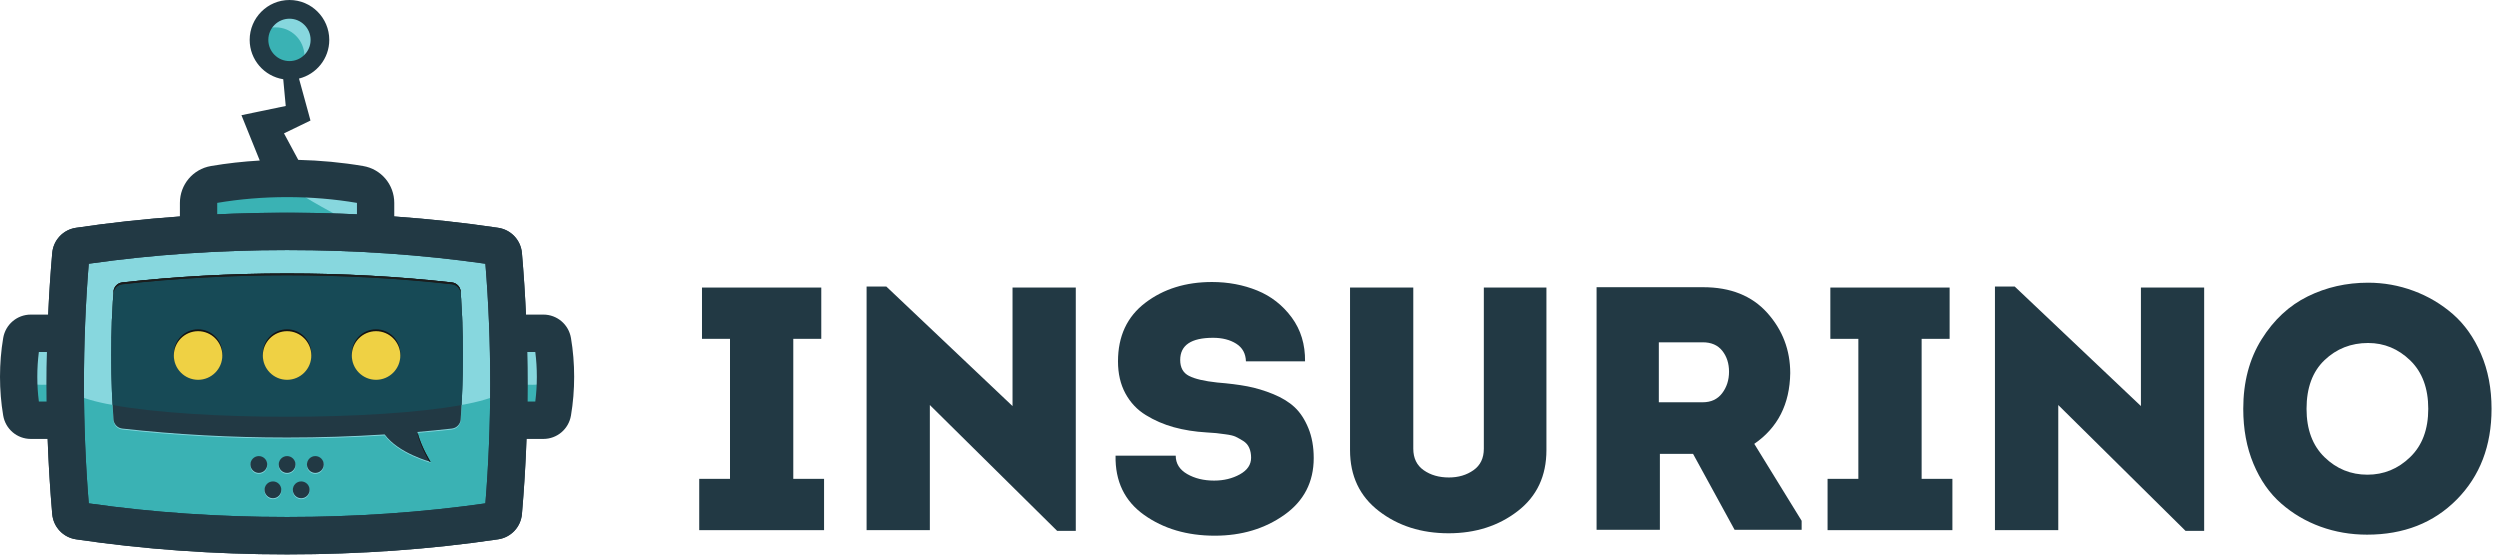 <svg width="152" height="34" viewBox="0 0 152 34" fill="none" xmlns="http://www.w3.org/2000/svg">
<path d="M3.941 20.264H1.873C1.595 20.264 1.358 20.466 1.312 20.74C1.196 21.43 1.135 22.156 1.135 22.907C1.135 23.658 1.196 24.384 1.312 25.074C1.358 25.349 1.595 25.55 1.873 25.55H3.941" fill="#3AB2B4"/>
<path d="M30.968 25.55H33.036C33.314 25.55 33.55 25.349 33.597 25.074C33.713 24.384 33.774 23.658 33.774 22.907C33.774 22.156 33.713 21.43 33.597 20.74C33.55 20.466 33.314 20.264 33.036 20.264H30.968" fill="#3AB2B4"/>
<path d="M3.941 20.264H1.873C1.595 20.264 1.358 20.466 1.312 20.74C1.196 21.43 1.135 22.156 1.135 22.907C1.135 23.658 3.941 23.319 3.941 23.319V20.264Z" fill="#87D7DE"/>
<path d="M30.968 23.319C30.968 23.319 33.774 23.658 33.774 22.907C33.774 22.156 33.713 21.43 33.597 20.74C33.55 20.466 33.314 20.264 33.036 20.264H30.968" fill="#87D7DE"/>
<path d="M22.838 14.315V12.336C22.838 11.781 22.437 11.307 21.89 11.214C20.478 10.975 18.991 10.846 17.454 10.846C15.917 10.846 14.43 10.975 13.018 11.214C12.471 11.307 12.071 11.781 12.071 12.336V14.315" fill="#3AB2B4"/>
<path d="M22.838 14.315V12.336C22.838 11.781 22.438 11.307 21.89 11.214C20.479 10.975 18.991 10.846 17.454 10.846C15.918 10.846 22.838 14.315 22.838 14.315Z" fill="#87D7DE"/>
<path d="M19.453 2.425C19.453 3.451 18.622 4.282 17.6 4.282C16.576 4.282 15.747 3.451 15.747 2.425C15.747 1.4 16.576 0.568 17.6 0.568C18.622 0.568 19.453 1.4 19.453 2.425Z" fill="#3AB2B4"/>
<path d="M17.6 1.091C17.138 1.091 16.731 1.326 16.493 1.683C16.579 1.67 16.668 1.663 16.758 1.663C17.719 1.663 18.498 2.438 18.511 3.398C18.77 3.154 18.932 2.809 18.932 2.425C18.932 1.688 18.334 1.091 17.6 1.091Z" fill="#87D7DE"/>
<path d="M4.788 14.973C4.528 15.012 4.328 15.223 4.305 15.485C4.086 18.005 3.97 20.627 3.97 23.319C3.97 26.012 4.086 28.634 4.305 31.154C4.328 31.416 4.528 31.627 4.788 31.665C8.717 32.249 12.989 32.57 17.454 32.57C21.92 32.57 26.191 32.249 30.121 31.665C30.38 31.627 30.581 31.416 30.604 31.154C30.822 28.634 30.938 26.012 30.938 23.319C30.938 20.627 30.822 18.005 30.604 15.485C30.581 15.223 30.38 15.012 30.121 14.973C26.191 14.389 21.92 14.069 17.454 14.069C12.989 14.069 8.717 14.389 4.788 14.973Z" fill="#3AB2B4"/>
<path d="M4.788 14.973C4.528 15.012 4.328 15.223 4.305 15.485C4.086 18.005 3.97 20.626 3.97 23.319C3.97 26.012 30.938 26.012 30.938 23.319C30.938 20.626 30.822 18.005 30.604 15.485C30.581 15.223 30.38 15.012 30.121 14.973C26.191 14.389 21.92 14.068 17.454 14.068C12.989 14.068 8.717 14.389 4.788 14.973Z" fill="#87D7DE"/>
<path d="M28.01 17.791C27.993 17.5 27.768 17.262 27.479 17.229C24.241 16.866 20.881 16.683 17.454 16.683C14.028 16.683 10.668 16.866 7.43 17.229C7.141 17.262 6.916 17.5 6.899 17.791C6.808 19.27 6.763 19.977 6.763 21.671C6.763 23.365 6.808 24.072 6.899 25.55C6.916 25.842 7.141 26.08 7.43 26.113C10.668 26.475 14.028 26.659 17.454 26.659C19.458 26.659 21.44 26.595 23.387 26.471C24.229 27.624 26.183 28.137 26.183 28.137C26.183 28.137 25.621 27.27 25.378 26.321C26.082 26.26 26.784 26.191 27.479 26.113C27.768 26.08 27.993 25.842 28.01 25.55C28.101 24.072 28.145 23.365 28.145 21.671C28.145 19.977 28.101 19.27 28.01 17.791Z" fill="#87D7DE"/>
<path d="M28.01 17.735C27.993 17.443 27.768 17.205 27.479 17.172C24.241 16.81 20.881 16.626 17.454 16.626C14.028 16.626 10.668 16.81 7.43 17.172C7.141 17.205 6.916 17.443 6.899 17.735C6.808 19.213 6.763 19.92 6.763 21.614C6.763 23.308 6.808 24.015 6.899 25.493C6.916 25.785 7.141 26.023 7.43 26.056C10.668 26.419 14.028 26.602 17.454 26.602C19.458 26.602 21.44 26.538 23.387 26.414C24.229 27.568 26.183 28.081 26.183 28.081C26.183 28.081 25.621 27.213 25.378 26.264C26.082 26.203 26.784 26.134 27.479 26.056C27.768 26.023 27.993 25.785 28.01 25.493C28.101 24.015 28.145 23.308 28.145 21.614C28.145 19.92 28.101 19.213 28.01 17.735Z" fill="#223944"/>
<path d="M6.899 17.848C6.916 17.556 7.141 17.318 7.43 17.286C10.668 16.923 14.028 16.74 17.454 16.74C20.881 16.74 24.241 16.923 27.479 17.286C27.768 17.318 27.993 17.556 28.01 17.848C28.099 19.309 28.144 20.018 28.145 21.671C28.145 21.652 28.145 21.633 28.145 21.614C28.145 19.92 28.101 19.213 28.01 17.735C27.993 17.443 27.768 17.205 27.479 17.172C24.241 16.81 20.881 16.626 17.454 16.626C14.028 16.626 10.668 16.81 7.43 17.172C7.141 17.205 6.916 17.443 6.899 17.735C6.808 19.213 6.763 19.92 6.763 21.614C6.763 21.633 6.763 21.652 6.763 21.671C6.765 20.018 6.81 19.31 6.899 17.848Z" fill="#131212"/>
<path d="M25.377 26.378C25.563 27.101 25.933 27.776 26.099 28.057C26.153 28.073 26.183 28.081 26.183 28.081C26.183 28.081 25.664 27.279 25.407 26.375L25.377 26.378Z" fill="#131212"/>
<path d="M5.397 30.605C9.248 31.155 13.303 31.433 17.454 31.433C21.605 31.433 25.659 31.155 29.512 30.605C29.706 28.224 29.805 25.775 29.805 23.319C29.805 20.864 29.706 18.415 29.512 16.034C25.66 15.484 21.607 15.205 17.454 15.205C13.302 15.205 9.248 15.484 5.397 16.034C5.203 18.415 5.104 20.864 5.104 23.319C5.104 25.775 5.203 28.224 5.397 30.605ZM17.454 33.707C13.032 33.707 8.716 33.398 4.622 32.79C3.838 32.673 3.244 32.041 3.175 31.252C2.95 28.665 2.836 25.995 2.836 23.319C2.836 20.643 2.95 17.974 3.175 15.386C3.244 14.598 3.838 13.965 4.622 13.849C8.716 13.24 13.032 12.932 17.454 12.932C21.877 12.932 26.193 13.24 30.286 13.849C31.07 13.965 31.664 14.598 31.734 15.387C31.959 17.974 32.073 20.643 32.073 23.319C32.073 25.995 31.959 28.665 31.734 31.252C31.664 32.041 31.07 32.673 30.288 32.79C26.193 33.398 21.877 33.707 17.454 33.707Z" fill="#223944"/>
<path d="M28.063 24.625C28.112 23.759 28.139 23.088 28.144 21.994C28.139 23.088 28.112 23.76 28.063 24.625ZM6.846 24.625C6.813 24.054 6.79 23.568 6.777 22.99C6.79 23.568 6.813 24.054 6.846 24.625ZM6.777 22.987C6.777 22.964 6.777 22.94 6.775 22.917C6.777 22.94 6.777 22.964 6.777 22.987ZM6.775 22.913C6.775 22.91 6.775 22.907 6.775 22.904C6.775 22.907 6.775 22.91 6.775 22.913ZM6.775 22.898C6.775 22.884 6.775 22.87 6.775 22.856C6.775 22.87 6.775 22.884 6.775 22.898ZM6.775 22.855C6.773 22.84 6.773 22.826 6.773 22.811C6.773 22.826 6.773 22.84 6.775 22.855ZM6.773 22.809C6.773 22.806 6.773 22.803 6.773 22.8C6.773 22.803 6.773 22.806 6.773 22.809ZM6.773 22.795C6.773 22.78 6.773 22.766 6.772 22.751C6.773 22.766 6.773 22.78 6.773 22.795ZM6.772 22.748C6.772 22.738 6.772 22.728 6.772 22.718C6.772 22.728 6.772 22.738 6.772 22.748ZM6.772 22.698C6.772 22.695 6.772 22.693 6.772 22.69C6.772 22.693 6.772 22.695 6.772 22.698ZM6.772 22.687C6.772 22.677 6.772 22.668 6.77 22.658C6.772 22.668 6.772 22.677 6.772 22.687ZM6.77 22.648C6.77 22.647 6.77 22.646 6.77 22.645C6.77 22.646 6.77 22.647 6.77 22.648ZM6.77 22.599C6.77 22.598 6.77 22.597 6.77 22.596C6.77 22.597 6.77 22.598 6.77 22.599ZM6.77 22.586C6.77 22.585 6.77 22.584 6.77 22.584C6.77 22.584 6.77 22.585 6.77 22.586ZM6.77 22.572V22.572C6.77 22.572 6.77 22.572 6.77 22.572ZM6.768 22.487C6.768 22.486 6.768 22.484 6.768 22.483C6.768 22.484 6.768 22.486 6.768 22.487ZM6.768 22.478C6.768 22.475 6.768 22.472 6.768 22.47C6.768 22.472 6.768 22.475 6.768 22.478ZM28.144 21.993C28.144 21.971 28.145 21.948 28.145 21.925C28.145 21.948 28.144 21.971 28.144 21.993ZM6.763 21.988C6.763 21.987 6.763 21.987 6.763 21.986C6.763 21.987 6.763 21.987 6.763 21.988ZM6.763 21.958C6.763 21.958 6.763 21.958 6.763 21.957C6.763 21.958 6.763 21.958 6.763 21.958ZM6.763 21.944C6.763 21.943 6.763 21.943 6.763 21.942C6.763 21.943 6.763 21.943 6.763 21.944ZM6.763 21.929C6.763 21.928 6.763 21.927 6.763 21.926C6.763 21.927 6.763 21.928 6.763 21.929ZM28.145 21.918C28.145 21.915 28.145 21.911 28.145 21.908C28.145 21.911 28.145 21.915 28.145 21.918ZM28.145 21.894C28.145 21.879 28.145 21.863 28.145 21.848C28.145 21.863 28.145 21.879 28.145 21.894ZM6.763 21.887C6.763 21.885 6.763 21.884 6.763 21.882C6.763 21.884 6.763 21.885 6.763 21.887ZM28.145 21.843C28.145 21.832 28.145 21.82 28.145 21.808C28.145 21.82 28.145 21.832 28.145 21.843ZM6.763 21.828C6.763 21.827 6.763 21.826 6.763 21.824C6.763 21.826 6.763 21.827 6.763 21.828ZM6.763 21.813C6.763 21.812 6.763 21.811 6.763 21.81C6.763 21.811 6.763 21.812 6.763 21.813ZM28.145 21.808C28.145 21.802 28.145 21.797 28.145 21.792C28.145 21.797 28.145 21.802 28.145 21.808ZM6.763 21.782C6.763 21.782 6.763 21.782 6.763 21.781C6.763 21.782 6.763 21.782 6.763 21.782ZM6.763 21.768C6.763 21.768 6.763 21.767 6.763 21.766C6.763 21.767 6.763 21.768 6.763 21.768ZM28.145 21.767C28.145 21.767 28.145 21.766 28.145 21.765C28.145 21.766 28.145 21.766 28.145 21.767ZM28.145 21.757C28.145 21.75 28.145 21.741 28.145 21.733C28.145 21.741 28.145 21.749 28.145 21.757ZM28.145 21.722C28.145 21.715 28.145 21.708 28.145 21.701C28.145 21.708 28.145 21.715 28.145 21.722ZM6.763 21.692C6.763 21.691 6.763 21.691 6.763 21.691C6.763 21.691 6.763 21.691 6.763 21.692ZM28.145 21.677C28.145 21.677 28.145 21.675 28.145 21.675C28.145 21.675 28.145 21.677 28.145 21.677ZM6.763 21.661C6.763 21.66 6.763 21.66 6.763 21.659C6.763 21.66 6.763 21.66 6.763 21.661Z" fill="#87D7DE"/>
<path d="M17.454 25.339C13.446 25.339 9.439 25.101 6.846 24.625C6.813 24.054 6.79 23.568 6.777 22.99C6.777 22.989 6.777 22.988 6.777 22.987C6.777 22.964 6.777 22.94 6.775 22.917C6.775 22.915 6.775 22.914 6.775 22.912C6.775 22.91 6.775 22.907 6.775 22.904C6.775 22.902 6.775 22.9 6.775 22.898C6.775 22.884 6.775 22.87 6.775 22.856C6.775 22.856 6.775 22.855 6.775 22.855C6.773 22.84 6.773 22.826 6.773 22.811C6.773 22.81 6.773 22.81 6.773 22.809C6.773 22.806 6.773 22.803 6.773 22.8C6.773 22.798 6.773 22.796 6.773 22.794C6.773 22.78 6.773 22.765 6.772 22.751C6.772 22.75 6.772 22.749 6.772 22.748C6.772 22.738 6.772 22.728 6.772 22.718C6.772 22.711 6.772 22.704 6.772 22.698C6.772 22.695 6.772 22.693 6.772 22.69C6.772 22.689 6.772 22.688 6.772 22.687C6.772 22.677 6.772 22.668 6.77 22.658C6.77 22.655 6.77 22.651 6.77 22.648C6.77 22.647 6.77 22.646 6.77 22.645C6.77 22.63 6.77 22.614 6.77 22.599C6.77 22.598 6.77 22.597 6.77 22.596C6.77 22.593 6.77 22.589 6.77 22.586C6.77 22.585 6.77 22.584 6.77 22.584C6.77 22.58 6.77 22.576 6.77 22.572C6.77 22.572 6.77 22.572 6.77 22.572C6.768 22.544 6.768 22.516 6.768 22.487C6.768 22.486 6.768 22.484 6.768 22.483C6.768 22.481 6.768 22.479 6.768 22.478C6.768 22.475 6.768 22.472 6.768 22.47C6.767 22.318 6.765 22.158 6.763 21.988C6.763 21.987 6.763 21.987 6.763 21.986C6.763 21.977 6.763 21.967 6.763 21.958C6.763 21.958 6.763 21.957 6.763 21.957C6.763 21.953 6.763 21.948 6.763 21.944C6.763 21.943 6.763 21.943 6.763 21.942C6.763 21.938 6.763 21.933 6.763 21.929C6.763 21.928 6.763 21.927 6.763 21.926C6.763 21.913 6.763 21.9 6.763 21.887C6.763 21.885 6.763 21.884 6.763 21.882C6.763 21.864 6.763 21.846 6.763 21.828C6.763 21.827 6.763 21.826 6.763 21.824C6.763 21.821 6.763 21.817 6.763 21.813C6.763 21.812 6.763 21.811 6.763 21.81C6.763 21.801 6.763 21.792 6.763 21.782C6.763 21.782 6.763 21.782 6.763 21.781C6.763 21.777 6.763 21.773 6.763 21.768C6.763 21.767 6.763 21.767 6.763 21.766C6.763 21.741 6.763 21.716 6.763 21.691C6.763 21.691 6.763 21.691 6.763 21.691C6.763 21.681 6.763 21.671 6.763 21.661C6.763 21.66 6.763 21.66 6.763 21.659C6.763 21.651 6.763 21.642 6.763 21.633C6.763 21.631 6.763 21.629 6.763 21.627C6.763 21.622 6.763 21.618 6.763 21.614C6.763 21.633 6.763 21.652 6.763 21.671C6.765 20.018 6.81 19.31 6.899 17.848C6.916 17.556 7.141 17.318 7.43 17.286C10.668 16.923 14.028 16.74 17.454 16.74C20.881 16.74 24.241 16.923 27.479 17.286C27.768 17.318 27.993 17.556 28.01 17.848C28.099 19.305 28.144 20.014 28.145 21.656C28.145 21.662 28.145 21.669 28.145 21.675C28.145 21.675 28.145 21.677 28.145 21.677C28.145 21.685 28.145 21.693 28.145 21.701C28.145 21.708 28.145 21.715 28.145 21.722C28.145 21.726 28.145 21.73 28.145 21.733C28.145 21.741 28.145 21.75 28.145 21.757C28.145 21.76 28.145 21.763 28.145 21.765C28.145 21.766 28.145 21.767 28.145 21.767C28.145 21.775 28.145 21.783 28.145 21.792C28.145 21.797 28.145 21.802 28.145 21.808C28.145 21.808 28.145 21.808 28.145 21.808C28.145 21.82 28.145 21.832 28.145 21.843C28.145 21.845 28.145 21.846 28.145 21.848C28.145 21.863 28.145 21.879 28.145 21.894C28.145 21.898 28.145 21.903 28.145 21.908C28.145 21.911 28.145 21.914 28.145 21.918C28.145 21.92 28.145 21.923 28.145 21.925C28.145 21.948 28.144 21.971 28.144 21.993C28.144 21.994 28.144 21.994 28.144 21.994C28.139 23.088 28.112 23.759 28.063 24.625C25.47 25.101 21.463 25.339 17.454 25.339Z" fill="#174A56"/>
<path d="M6.763 21.671C6.763 21.652 6.763 21.633 6.763 21.614C6.763 19.92 6.808 19.213 6.899 17.735C6.916 17.443 7.141 17.205 7.43 17.172C10.668 16.81 14.028 16.626 17.454 16.626C20.881 16.626 24.241 16.81 27.479 17.172C27.768 17.205 27.993 17.443 28.01 17.735C28.101 19.213 28.145 19.92 28.145 21.614C28.145 21.628 28.145 21.642 28.145 21.656C28.144 20.014 28.099 19.305 28.01 17.848C27.993 17.556 27.768 17.318 27.479 17.286C24.241 16.923 20.881 16.74 17.454 16.74C14.028 16.74 10.668 16.923 7.43 17.286C7.141 17.318 6.916 17.556 6.899 17.848C6.81 19.31 6.765 20.018 6.763 21.671Z" fill="#1B1D1D"/>
<path d="M24.34 21.5C24.34 22.317 23.68 22.978 22.864 22.978C22.05 22.978 21.39 22.317 21.39 21.5C21.39 20.684 22.05 20.022 22.864 20.022C23.68 20.022 24.34 20.684 24.34 21.5Z" fill="#131212"/>
<path d="M18.928 21.5C18.928 22.317 18.268 22.978 17.454 22.978C16.64 22.978 15.98 22.317 15.98 21.5C15.98 20.684 16.64 20.022 17.454 20.022C18.268 20.022 18.928 20.684 18.928 21.5Z" fill="#131212"/>
<path d="M13.518 21.5C13.518 22.317 12.858 22.978 12.044 22.978C11.23 22.978 10.569 22.317 10.569 21.5C10.569 20.684 11.23 20.022 12.044 20.022C12.858 20.022 13.518 20.684 13.518 21.5Z" fill="#131212"/>
<path d="M24.34 21.614C24.34 22.43 23.68 23.092 22.864 23.092C22.05 23.092 21.39 22.43 21.39 21.614C21.39 20.798 22.05 20.136 22.864 20.136C23.68 20.136 24.34 20.798 24.34 21.614Z" fill="#EFD144"/>
<path d="M18.928 21.614C18.928 22.43 18.268 23.092 17.454 23.092C16.64 23.092 15.98 22.43 15.98 21.614C15.98 20.798 16.64 20.136 17.454 20.136C18.268 20.136 18.928 20.798 18.928 21.614Z" fill="#EFD144"/>
<path d="M13.518 21.614C13.518 22.43 12.858 23.092 12.044 23.092C11.23 23.092 10.569 22.43 10.569 21.614C10.569 20.798 11.23 20.136 12.044 20.136C12.858 20.136 13.518 20.798 13.518 21.614Z" fill="#EFD144"/>
<path d="M17.105 29.838C17.105 30.121 16.877 30.349 16.596 30.349C16.313 30.349 16.084 30.121 16.084 29.838C16.084 29.555 16.313 29.326 16.596 29.326C16.877 29.326 17.105 29.555 17.105 29.838Z" fill="#87D7DE"/>
<path d="M18.824 29.838C18.824 30.121 18.596 30.349 18.313 30.349C18.032 30.349 17.803 30.121 17.803 29.838C17.803 29.555 18.032 29.326 18.313 29.326C18.596 29.326 18.824 29.555 18.824 29.838Z" fill="#87D7DE"/>
<path d="M16.247 28.299C16.247 28.581 16.018 28.81 15.737 28.81C15.454 28.81 15.226 28.581 15.226 28.299C15.226 28.016 15.454 27.787 15.737 27.787C16.018 27.787 16.247 28.016 16.247 28.299Z" fill="#87D7DE"/>
<path d="M17.966 28.299C17.966 28.581 17.736 28.81 17.454 28.81C17.173 28.81 16.945 28.581 16.945 28.299C16.945 28.016 17.173 27.787 17.454 27.787C17.736 27.787 17.966 28.016 17.966 28.299Z" fill="#87D7DE"/>
<path d="M19.683 28.299C19.683 28.581 19.455 28.81 19.172 28.81C18.89 28.81 18.662 28.581 18.662 28.299C18.662 28.016 18.89 27.787 19.172 27.787C19.455 27.787 19.683 28.016 19.683 28.299Z" fill="#87D7DE"/>
<path d="M17.105 29.781C17.105 30.064 16.877 30.293 16.596 30.293C16.313 30.293 16.084 30.064 16.084 29.781C16.084 29.499 16.313 29.27 16.596 29.27C16.877 29.27 17.105 29.499 17.105 29.781Z" fill="#223944"/>
<path d="M18.824 29.781C18.824 30.064 18.596 30.293 18.313 30.293C18.032 30.293 17.803 30.064 17.803 29.781C17.803 29.499 18.032 29.27 18.313 29.27C18.596 29.27 18.824 29.499 18.824 29.781Z" fill="#223944"/>
<path d="M16.247 28.242C16.247 28.524 16.018 28.753 15.737 28.753C15.454 28.753 15.226 28.524 15.226 28.242C15.226 27.959 15.454 27.73 15.737 27.73C16.018 27.73 16.247 27.959 16.247 28.242Z" fill="#223944"/>
<path d="M17.966 28.242C17.966 28.524 17.736 28.753 17.454 28.753C17.173 28.753 16.945 28.524 16.945 28.242C16.945 27.959 17.173 27.73 17.454 27.73C17.736 27.73 17.966 27.959 17.966 28.242Z" fill="#223944"/>
<path d="M19.683 28.242C19.683 28.524 19.455 28.753 19.172 28.753C18.89 28.753 18.662 28.524 18.662 28.242C18.662 27.959 18.89 27.73 19.172 27.73C19.455 27.73 19.683 27.959 19.683 28.242Z" fill="#223944"/>
<path d="M48.232 29.114H50.103V32.233H42.513V29.114H44.384V20.601H42.681V17.483H49.934V20.601H48.232V29.114Z" fill="#223944"/>
<path d="M64.273 32.275L56.535 24.626V32.233H52.689V17.42H53.887L61.562 24.689V17.483H65.408V32.275H64.273Z" fill="#223944"/>
<path d="M67.826 27.703H71.484C71.484 28.18 71.716 28.553 72.177 28.82C72.64 29.087 73.186 29.22 73.819 29.22C74.406 29.22 74.928 29.093 75.384 28.841C75.84 28.588 76.067 28.251 76.067 27.829C76.067 27.605 76.029 27.404 75.953 27.229C75.876 27.053 75.753 26.913 75.584 26.807C75.414 26.702 75.264 26.617 75.132 26.554C74.999 26.491 74.795 26.442 74.522 26.407C74.248 26.372 74.056 26.347 73.945 26.333C73.832 26.319 73.635 26.305 73.356 26.291C72.64 26.249 71.979 26.143 71.368 25.975C70.758 25.806 70.191 25.561 69.666 25.237C69.139 24.915 68.726 24.475 68.425 23.921C68.124 23.366 67.974 22.716 67.974 21.971C67.974 20.44 68.526 19.253 69.634 18.41C70.741 17.567 72.093 17.146 73.691 17.146C74.672 17.146 75.588 17.318 76.436 17.662C77.283 18.006 77.985 18.555 78.539 19.306C79.091 20.058 79.36 20.946 79.347 21.971H75.753C75.738 21.494 75.542 21.136 75.163 20.897C74.785 20.658 74.315 20.538 73.755 20.538C72.421 20.538 71.756 20.988 71.756 21.887C71.756 22.351 71.935 22.674 72.293 22.856C72.65 23.039 73.221 23.172 74.007 23.257C74.707 23.313 75.317 23.39 75.837 23.488C76.355 23.587 76.881 23.745 77.414 23.962C77.946 24.181 78.38 24.447 78.717 24.763C79.054 25.079 79.33 25.501 79.547 26.028C79.764 26.554 79.874 27.162 79.874 27.85C79.874 29.311 79.276 30.463 78.086 31.306C76.894 32.149 75.487 32.57 73.859 32.57C72.177 32.57 70.745 32.149 69.56 31.306C68.374 30.463 67.797 29.262 67.826 27.703Z" fill="#223944"/>
<path d="M88.074 32.423C86.42 32.423 85.006 31.973 83.838 31.074C82.668 30.175 82.082 28.939 82.082 27.366V17.483H85.928V27.281C85.928 27.857 86.141 28.293 86.56 28.588C86.98 28.883 87.491 29.03 88.093 29.03C88.67 29.03 89.168 28.883 89.587 28.588C90.008 28.293 90.217 27.857 90.217 27.281V17.483H94.023V27.366C94.023 28.939 93.443 30.175 92.278 31.074C91.115 31.973 89.713 32.423 88.074 32.423Z" fill="#223944"/>
<path d="M100.857 24.458H103.526C104.032 24.458 104.424 24.275 104.705 23.91C104.983 23.545 105.125 23.109 105.125 22.603C105.125 22.098 104.989 21.673 104.715 21.328C104.442 20.984 104.047 20.812 103.526 20.812H100.857V24.458ZM106.66 26.986L109.54 31.664V32.212H105.463L102.939 27.597H100.921V32.212H97.072V17.462H103.549C105.216 17.462 106.517 17.982 107.449 19.021C108.38 20.061 108.846 21.283 108.846 22.687C108.819 24.57 108.089 26.003 106.66 26.986Z" fill="#223944"/>
<path d="M116.835 29.114H118.706V32.233H111.116V29.114H112.988V20.602H111.285V17.483H118.537V20.602H116.835V29.114Z" fill="#223944"/>
<path d="M132.879 32.275L125.143 24.626V32.233H121.293V17.42H122.493L130.168 24.689V17.483H134.013V32.275H132.879Z" fill="#223944"/>
<path d="M140.238 24.858C140.238 26.108 140.601 27.088 141.331 27.797C142.06 28.507 142.93 28.861 143.938 28.861C144.934 28.861 145.8 28.507 146.534 27.797C147.271 27.088 147.638 26.108 147.638 24.858C147.638 23.608 147.275 22.628 146.547 21.918C145.817 21.209 144.961 20.854 143.981 20.854C142.943 20.854 142.06 21.202 141.331 21.897C140.601 22.593 140.238 23.58 140.238 24.858ZM151.486 24.858C151.486 27.106 150.782 28.942 149.374 30.368C147.965 31.794 146.146 32.507 143.917 32.507C142.921 32.507 141.981 32.345 141.089 32.022C140.2 31.699 139.4 31.229 138.693 30.61C137.984 29.992 137.424 29.188 137.01 28.198C136.596 27.207 136.39 26.094 136.39 24.858C136.39 23.228 136.761 21.82 137.504 20.633C138.247 19.446 139.183 18.575 140.313 18.02C141.44 17.465 142.662 17.188 143.981 17.188C144.934 17.188 145.855 17.353 146.744 17.683C147.636 18.013 148.434 18.487 149.143 19.105C149.85 19.724 150.419 20.528 150.845 21.518C151.274 22.508 151.486 23.622 151.486 24.858Z" fill="#223944"/>
<path d="M32.546 24.413H32.066C32.07 24.049 32.073 23.684 32.073 23.319C32.073 22.679 32.066 22.039 32.053 21.401H32.546C32.609 21.894 32.64 22.399 32.64 22.907C32.64 23.416 32.609 23.92 32.546 24.413ZM29.512 30.605C25.659 31.155 21.605 31.433 17.454 31.433C13.303 31.433 9.248 31.155 5.397 30.605C5.203 28.224 5.104 25.775 5.104 23.319C5.104 20.864 5.203 18.415 5.397 16.034C9.248 15.484 13.302 15.205 17.454 15.205C21.607 15.205 25.66 15.484 29.512 16.034C29.706 18.415 29.805 20.864 29.805 23.319C29.805 25.775 29.706 28.224 29.512 30.605ZM13.207 12.335C15.96 11.868 18.947 11.867 21.703 12.336V13.031C20.3 12.967 18.884 12.932 17.454 12.932C16.027 12.932 14.61 12.967 13.207 13.031V12.335ZM16.314 2.425C16.314 1.715 16.89 1.137 17.6 1.137C18.308 1.137 18.885 1.715 18.885 2.425C18.885 3.136 18.308 3.714 17.6 3.714C16.89 3.714 16.314 3.136 16.314 2.425ZM2.363 24.413C2.3 23.92 2.268 23.416 2.268 22.907C2.268 22.399 2.3 21.894 2.363 21.401H2.856C2.842 22.039 2.836 22.679 2.836 23.319C2.836 23.684 2.839 24.049 2.842 24.413H2.363ZM34.715 20.552C34.576 19.726 33.87 19.127 33.036 19.127H31.979C31.922 17.867 31.841 16.618 31.734 15.387C31.664 14.598 31.07 13.965 30.286 13.849C28.233 13.543 26.124 13.314 23.971 13.161V12.336C23.971 11.223 23.175 10.28 22.08 10.094C20.796 9.876 19.47 9.752 18.134 9.72L17.267 8.108L18.306 7.606L18.877 7.329L18.748 6.852L18.179 4.777C19.235 4.516 20.02 3.562 20.02 2.425C20.02 1.088 18.933 -1.4267e-05 17.6 -1.4267e-05C16.265 -1.4267e-05 15.18 1.088 15.18 2.425C15.18 3.633 16.066 4.634 17.221 4.818L17.373 6.444L15.671 6.798L14.68 7.004L15.12 8.095L15.793 9.76C14.791 9.818 13.796 9.929 12.829 10.094C11.733 10.28 10.938 11.223 10.938 12.336V13.161C8.785 13.314 6.676 13.543 4.623 13.849C3.838 13.965 3.244 14.598 3.175 15.386C3.067 16.618 2.986 17.867 2.93 19.127H1.873C1.039 19.127 0.333 19.726 0.194 20.551C0.065 21.316 0 22.109 0 22.907C0 23.705 0.065 24.498 0.194 25.263C0.333 26.088 1.039 26.687 1.873 26.687H2.897C2.953 28.226 3.044 29.753 3.175 31.252C3.244 32.041 3.838 32.673 4.623 32.79C8.716 33.398 13.032 33.707 17.454 33.707C21.877 33.707 26.193 33.398 30.288 32.79C31.07 32.673 31.664 32.041 31.734 31.252C31.864 29.753 31.956 28.226 32.012 26.687H33.036C33.87 26.687 34.576 26.088 34.715 25.263C34.844 24.498 34.909 23.705 34.909 22.907C34.909 22.109 34.844 21.316 34.715 20.552Z" fill="#223944"/>
</svg>
